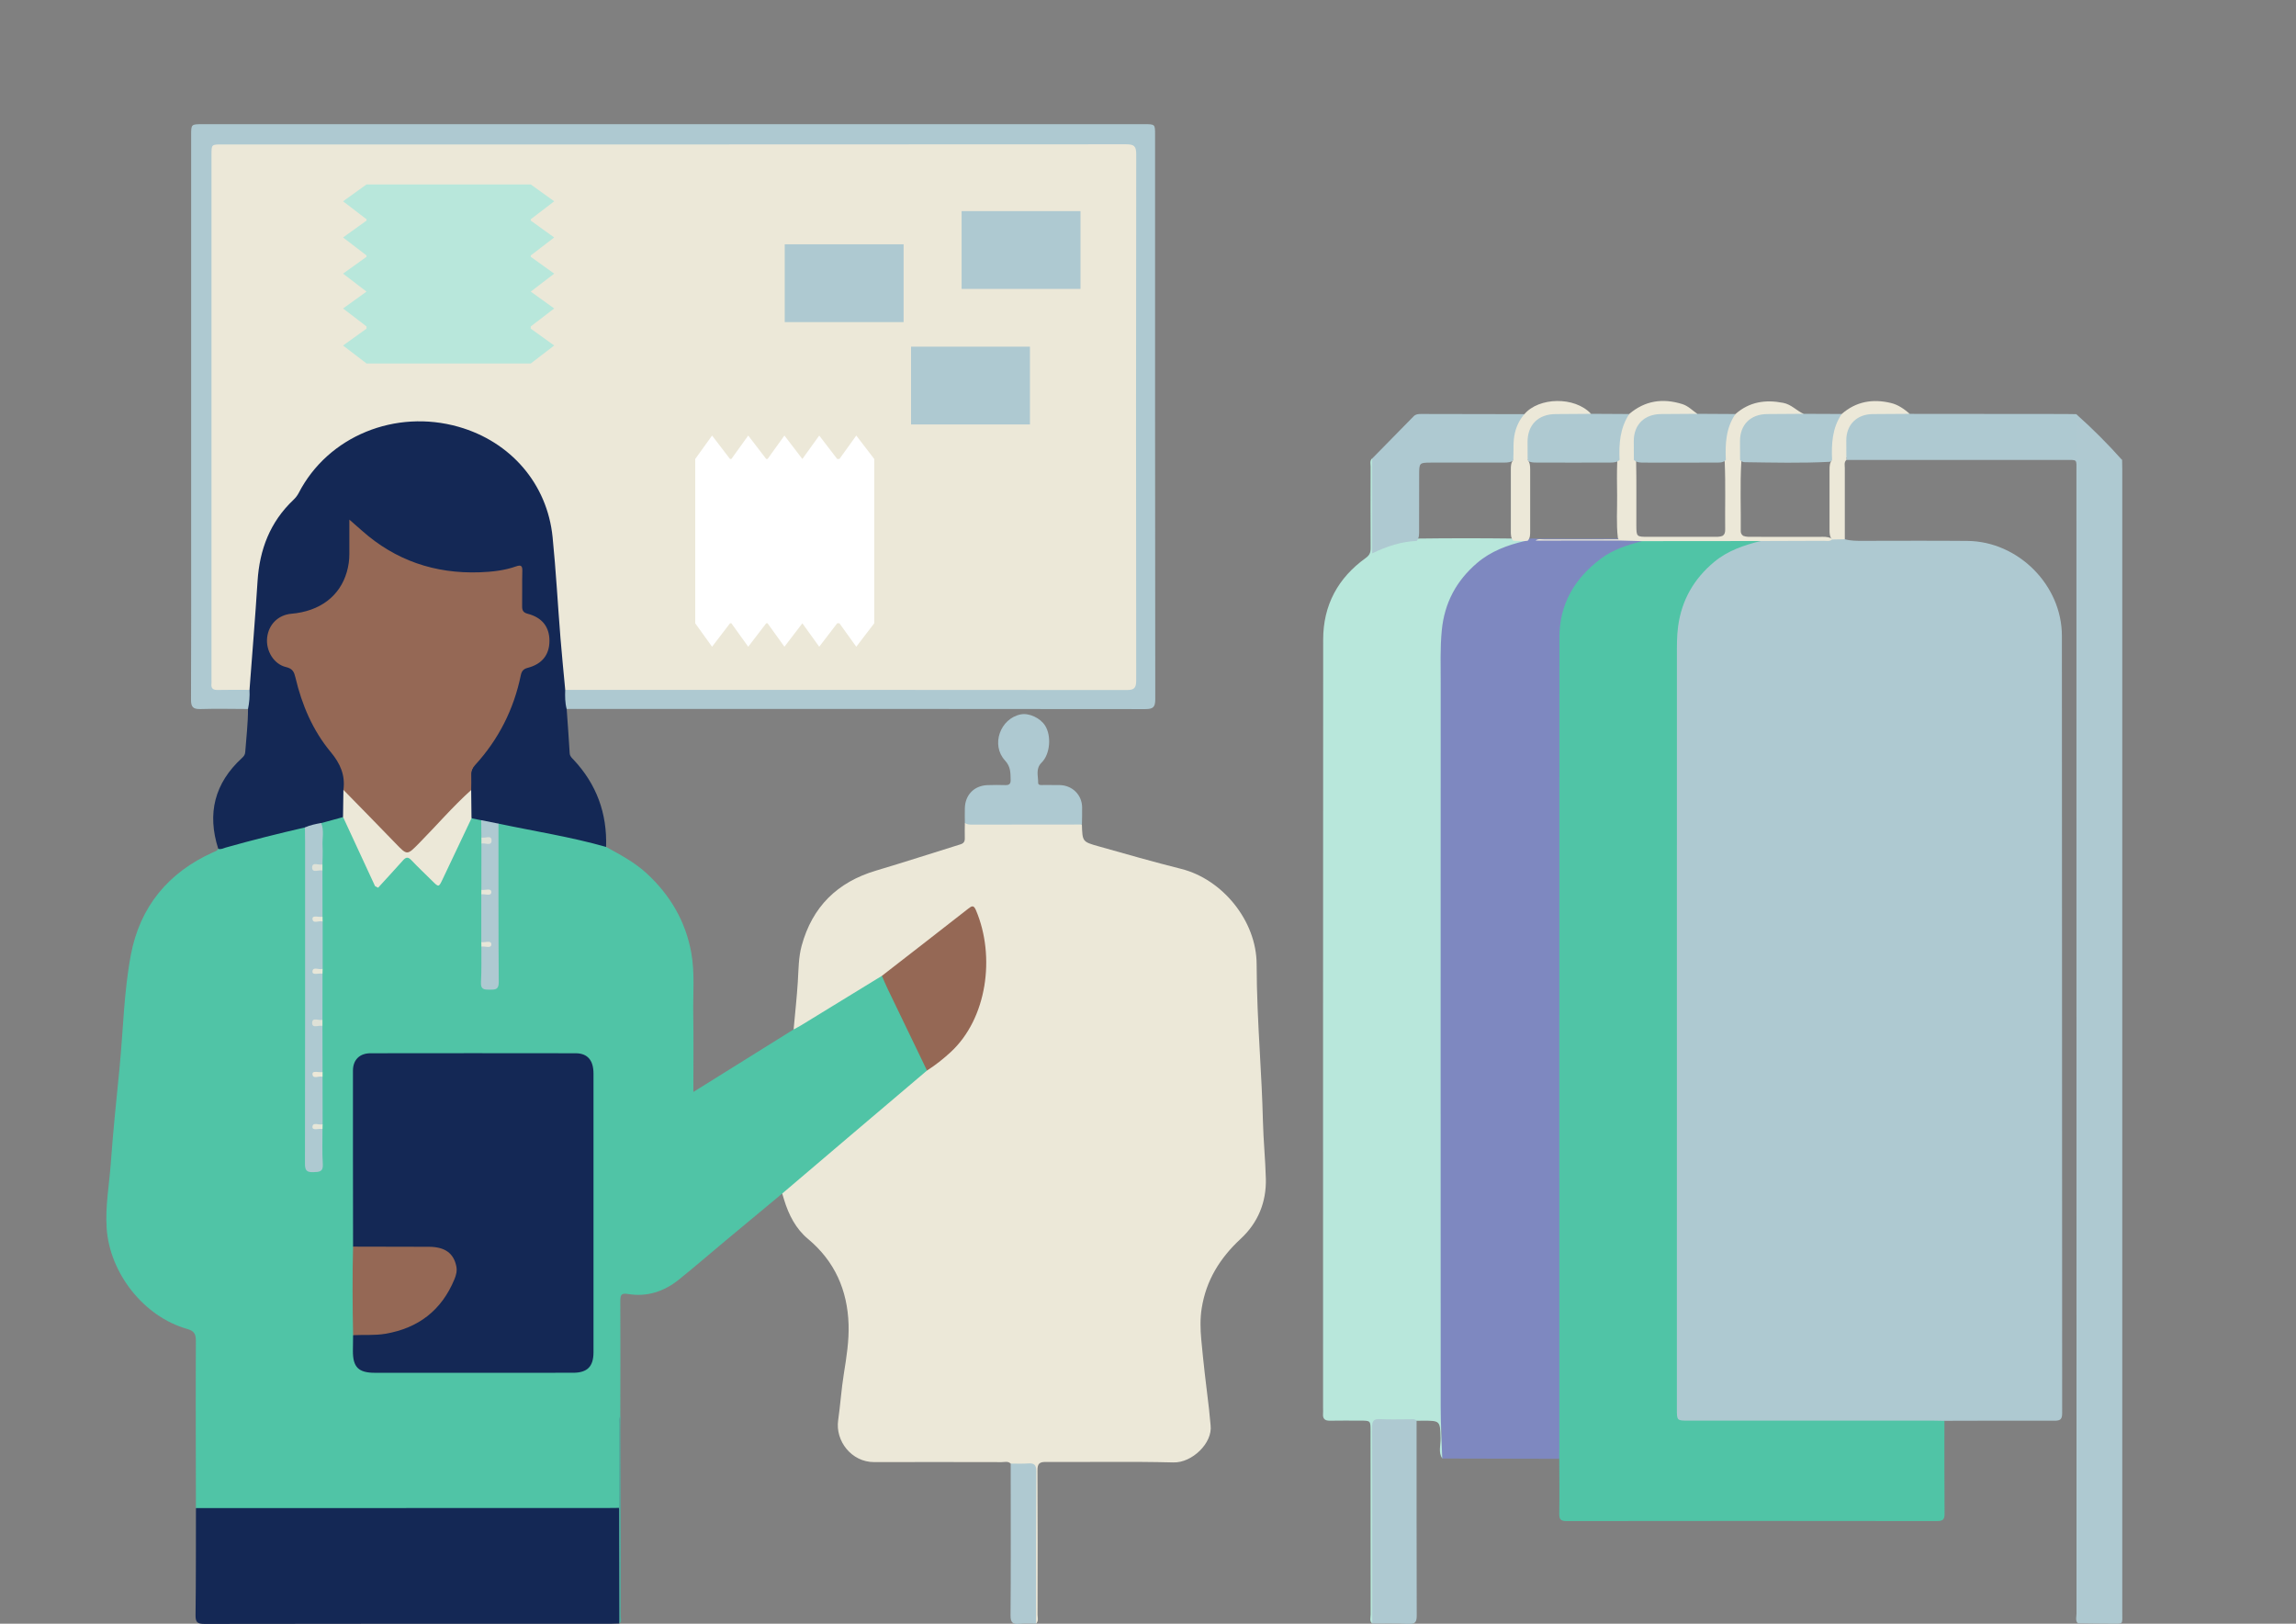 <?xml version="1.0" encoding="utf-8"?>
<!-- Generator: Adobe Illustrator 26.0.3, SVG Export Plug-In . SVG Version: 6.00 Build 0)  -->
<svg version="1.1" xmlns="http://www.w3.org/2000/svg" xmlns:xlink="http://www.w3.org/1999/xlink" x="0px" y="0px"
	 viewBox="0 0 841.89 595.28" enable-background="new 0 0 841.89 595.28" xml:space="preserve">
<rect x="0" y="0" width="841.89" height="595.28" fill="#808080" stroke="none"/>
<g id="Layer_1">
</g>
<g id="SVGs">
	<g>
		<path fill="#AEC9D1" d="M676.45,197.7c2.17,0.59,4.39,0.59,6.62,0.58c12.79-0.01,25.57-0.09,38.36,0.03
			c18.57,0.18,34.61,16.16,34.62,34.78c0.08,95,0.04,190,0.1,285c0,2.2-0.66,2.79-2.8,2.77c-13.46-0.06-26.93,0-40.39,0.03
			c-1.1,1.06-2.51,0.91-3.85,0.91c-29.93,0.02-59.87,0.03-89.8,0c-4.62,0-5.42-0.81-5.42-5.46c-0.04-22.28-0.01-44.55-0.02-66.83
			c0-70.99-0.01-141.98,0.01-212.97c0-11.46,3.6-21.48,12.08-29.49c5.54-5.23,12.22-8.06,19.63-9.37
			c7.24-0.45,14.48-0.08,21.72-0.21c1.44-0.02,2.9,0.13,4.32-0.32C673.29,196.84,674.95,196.56,676.45,197.7z"/>
		<path fill="#50C4A6" d="M222.22,310.49c5.24,2.87,10.51,5.64,14.97,9.77c8.6,7.95,14.22,17.58,16.29,29.06
			c1.34,7.43,0.59,15.04,0.72,22.57c0.16,9.18,0.04,18.37,0.04,28.44c12.64-7.88,24.7-15.4,36.76-22.92c2.33-2.88,5.8-4.1,8.79-6.02
			c6.75-4.32,13.61-8.48,20.46-12.64c1.03-0.62,1.99-1.61,3.41-1.26c3.46,6.8,6.99,13.57,10.18,20.5c1.66,3.6,3.49,7.12,5.19,10.7
			c0.54,1.13,1.27,2.19,1.25,3.52c-0.18,1.38-1.21,2.13-2.17,2.95c-15.51,13.09-31.09,26.08-46.59,39.17
			c-1.43,1.21-2.66,2.83-4.69,3.23c-6.92,5.75-13.85,11.5-20.76,17.26c-5.73,4.77-11.36,9.66-17.17,14.33
			c-5.44,4.37-11.71,6.41-18.7,5.24c-2.57-0.43-2.74,0.58-2.74,2.66c0.06,14.05,0.02,28.09,0,42.14c-0.44,9.75-0.05,19.5-0.2,29.25
			c-0.02,1.53,0.3,3.09-0.27,4.59c-1.17,0.92-2.56,0.79-3.9,0.79c-49.04,0.02-98.08,0.02-147.12,0c-1.43,0-2.94,0.2-4.13-0.91
			c-0.03-20.44-0.11-40.87-0.02-61.31c0.01-2.56-0.64-3.67-3.17-4.38c-15.94-4.51-28.45-20.49-29.54-36.96
			c-0.54-8.09,0.96-15.99,1.53-23.97c0.84-11.67,2.07-23.31,3.21-34.95c1.34-13.76,1.57-27.68,4.13-41.26
			c3.32-17.6,13.68-30.21,30.14-37.6c0.7-0.31,1.49-0.49,1.88-1.26c2.1-1.27,4.45-1.9,6.78-2.51c7.12-1.86,14.26-3.63,21.41-5.36
			c1.43-0.35,3.05-1.1,4.18,0.69c0.59,1.7,0.4,3.45,0.4,5.19c0.01,37.94,0.01,75.89,0.01,113.83c0,1.16-0.01,2.32,0.05,3.48
			c0.08,1.42,0.79,2.07,2.22,2.06c1.44-0.01,2.13-0.72,2.19-2.11c0.18-4.06-0.08-8.13,0.14-12.19c-0.01-0.74-0.03-1.48,0-2.21
			c-0.09-5.68-0.12-11.36,0-17.04c-0.01-0.73-0.02-1.46,0-2.19c-0.1-5.48-0.12-10.96,0-16.43c-0.04-0.91-0.04-1.82,0-2.73
			c-0.1-5.48-0.12-10.95,0-16.43c-0.02-0.73-0.02-1.46,0-2.19c-0.1-5.66-0.12-11.33,0-16.99c-0.01-0.73-0.02-1.46,0-2.19
			c-0.1-5.47-0.12-10.93,0-16.39c-0.02-0.89-0.06-1.79,0-2.68c-0.1-4.89-0.01-9.78-0.07-14.67c0.05-1.06,0.79-1.47,1.67-1.66
			c2.13-0.47,4.19-1.31,6.41-1.3c2.45,1.97,3.15,4.98,4.42,7.63c2.4,4.96,4.64,10,7.03,14.97c0.76,1.59,1.42,1.83,2.67,0.46
			c2.35-2.57,5.34-4.48,7.66-7.09c1.49-1.69,2.87-1.54,4.39,0.05c2.28,2.37,4.62,4.69,6.98,6.98c1.88,1.83,2.24,1.79,3.25-0.49
			c2.94-6.63,6.15-13.14,9.2-19.72c0.49-1.06,0.86-2.2,2.22-2.46c1.35-0.06,2.59,0.19,3.51,1.29c0.81,2,0.42,4.09,0.47,6.15
			c0.06,0.88,0.02,1.77,0.01,2.65c0.11,5.45,0.12,10.9,0,16.34c0.02,0.73,0.02,1.46,0,2.19c0.1,5.67,0.12,11.34,0,17.01
			c0.02,0.73,0.02,1.45,0,2.18c0.15,3.67,0,7.35,0.08,11.02c0.04,1.61-0.27,3.52,2.31,3.45c2.53-0.07,2.22-2,2.22-3.59
			c0.03-16.92,0.01-33.84,0.03-50.76c0-1.73-0.21-3.49,0.41-5.17c0.73-1.19,1.88-0.84,2.87-0.63c10.7,2.2,21.49,3.93,32.07,6.66
			C219.01,308.73,220.89,309.04,222.22,310.49z"/>
		<path fill="#ECE8D8" d="M323.37,357.76c-9.87,6.04-19.73,12.09-29.6,18.13c-0.9,0.55-1.85,1.02-2.77,1.53
			c0.53-5.83,1.17-11.65,1.54-17.49c0.28-4.42,0.24-8.89,1.4-13.17c3.88-14.31,13.1-23.38,27.31-27.59
			c10.34-3.07,20.6-6.42,30.91-9.61c1.24-0.38,1.65-1.06,1.61-2.31c-0.07-1.83,0.01-3.67,0.02-5.51c0.81-0.42,1.69-0.35,2.55-0.34
			c11.98,0.05,23.95-0.01,35.93,0.03c1.52,0,3.12-0.25,4.44,0.86c0.19,6.22,0.17,6.31,6,7.95c10.12,2.85,20.23,5.76,30.42,8.31
			c15.11,3.79,27.62,19.06,27.65,34.95c0.02,10.71,0.56,21.42,1.16,32.12c0.48,8.48,0.94,16.95,1.15,25.44
			c0.17,7.03,0.89,14.05,1.07,21.08c0.22,8.66-2.94,16.21-9.24,22.04c-7.59,7.03-12.68,15.23-14.29,25.5
			c-0.59,3.75-0.5,7.56-0.16,11.29c0.77,8.52,1.8,17.02,2.84,25.51c0.25,2.01,0.34,4.03,0.59,6.03c0.81,6.53-6.81,13.82-13.61,13.64
			c-15.59-0.4-31.2-0.08-46.8-0.18c-2.44-0.02-3.09,0.72-3.07,3.11c0.09,17.63,0.06,35.26,0.03,52.89c0,1.1,0.49,2.35-0.57,3.28
			c-1.2-1.4-0.9-3.11-0.9-4.72c-0.02-16.15-0.01-32.29-0.02-48.44c0-4.46-0.02-4.46-4.52-4.58c-1.35-0.04-2.73,0.06-3.85-0.93
			c-0.97-0.97-2.2-0.54-3.31-0.54c-15.58-0.03-31.16-0.05-46.74-0.01c-8.35,0.03-14.29-7.8-13.21-15.32
			c0.82-5.71,1.18-11.45,2.1-17.15c0.96-5.96,1.92-12.05,1.72-18.05c-0.41-12.44-5.02-23.1-14.9-31.32
			c-4.43-3.68-7.08-8.85-8.76-14.41c-0.22-0.74-0.44-1.47-0.67-2.21c8.33-7.08,16.65-14.17,24.98-21.25
			c9.36-7.95,18.73-15.9,28.1-23.84c0.47-1.4,1.71-2.06,2.8-2.83c11.17-7.9,16.65-18.85,17.99-32.32
			c0.73-7.41-0.48-14.41-2.82-21.32c-0.97-2.88-1.38-3.02-3.75-1.18c-8.86,6.87-17.74,13.72-26.6,20.58
			C326.27,356.37,325.25,357.85,323.37,357.76z"/>
		<path fill="#50C4A6" d="M645.57,198.35c-6.11,1.53-12.03,3.52-16.97,7.62c-7.45,6.18-11.97,13.99-13.28,23.67
			c-0.5,3.67-0.44,7.32-0.44,10.99c-0.01,91.97-0.01,183.94-0.01,275.91c0,4.29,0,4.29,4.26,4.29c29.92,0,59.85,0,89.77,0
			c1.36,0,2.71,0.04,4.07,0.07c0.01,11.32-0.04,22.64,0.06,33.96c0.02,2.13-0.51,2.79-2.73,2.79c-45.29-0.06-90.58-0.07-135.87,0
			c-2.25,0-2.73-0.69-2.69-2.79c0.11-6.67,0.02-13.35,0-20.02c-1.16-1.42-0.86-3.13-0.86-4.74c-0.03-13.75-0.01-27.49-0.01-41.24
			c0-84.81-0.05-169.61,0.04-254.42c0.02-15.68,7.83-26.72,21.58-33.77c3.03-1.55,6.38-2.23,9.68-3c6.84-0.36,13.68-0.12,20.53-0.15
			c6.46-0.04,12.91-0.09,19.37,0C643.26,197.52,644.58,197.27,645.57,198.35z"/>
		<path fill="#7E88C0" d="M602.06,198.39c-5.32,1.42-10.55,3.05-15.05,6.42c-9.63,7.22-15.21,16.68-15.22,28.85
			c-0.06,99.03-0.03,198.07-0.03,297.1c0,1.35-0.03,2.71-0.04,4.06c-14.29-0.03-28.58-0.07-42.88-0.1
			c-0.85-3.81,0.02-7.69-0.41-11.5c-2.69-23.6-0.74-47.28-1.11-70.92c-0.37-23.71-0.08-47.44-0.08-71.16c0-23.62,0-47.25,0-70.87
			c0-23.72,0-47.44,0-71.16c0-5.05,0.25-10.12,1.77-14.94c4.59-14.59,14.4-23.46,29.5-26.38c0.53-0.16,1.08-0.24,1.63-0.26
			c1.1-0.1,2.2-0.15,3.3-0.06c10.11,0.04,20.23,0.02,30.34,0C596.57,197.56,599.46,196.75,602.06,198.39z"/>
		<path fill="#B8E7DB" d="M559.07,198.36c-6.35,1.49-12.35,3.69-17.42,8.01c-7.64,6.51-12,14.65-12.98,24.7
			c-0.64,6.57-0.39,13.14-0.4,19.7c-0.03,88.38-0.04,176.75,0,265.13c0,6.27,0.37,12.55,0.57,18.82c-1.5-2.3-0.58-4.84-0.63-7.25
			c-0.15-6.64-0.05-6.64-6.75-6.62c-0.68,0-1.35,0.02-2.03,0.03c-1.79,0.64-3.65,0.24-5.48,0.37c-3.06,0.23-6.85-1.28-9,0.76
			c-2.18,2.08-0.82,5.9-0.83,8.94c-0.08,19.75-0.03,39.5-0.06,59.25c0,1.7,0.37,3.52-0.91,5.01c-1.08-0.93-0.56-2.18-0.56-3.27
			c-0.03-22.47-0.03-44.94-0.03-67.41c0-3.7,0-3.7-3.83-3.7c-3.68,0-7.36-0.06-11.04,0.02c-1.86,0.04-2.72-0.67-2.56-2.56
			c0.06-0.67,0.01-1.36,0.01-2.03c0-93.94-0.03-187.89,0.04-281.83c0.01-12.53,5.4-22.54,15.59-29.85c1.37-0.98,1.83-1.97,1.82-3.57
			c-0.05-9.98-0.04-19.95-0.01-29.93c0-1.01-0.4-2.15,0.54-3.02c1.16,1.18,0.86,2.7,0.87,4.11c0.03,8.67,0,17.34,0.02,26.01
			c0.01,3.13,0.11,3.21,3.09,2c4.06-1.64,8.26-2.6,12.64-2.73c11.66-0.15,23.31-0.15,34.96-0.01
			C556.23,197.49,557.83,197.1,559.07,198.36z"/>
		<path fill="#142855" d="M111.81,303.35c-9.72,2.25-19.41,4.66-29.01,7.37c-0.91,0.26-1.76,0.8-2.77,0.47
			c-4.16-12.94-1.36-24.07,8.69-33.29c0.67-0.62,1.13-1.18,1.2-2.15c0.38-5.28,1.03-10.53,1.02-15.83
			c-1.26-2.23,0.13-4.55-0.22-6.81c0.93-9.43,1.3-18.9,2.18-28.34c0.51-5.48,0.58-11.01,1.26-16.48c1.2-9.77,5.32-18.13,12.24-25.11
			c1.31-1.32,2.38-2.77,3.33-4.37c9.03-15.17,22.44-23.56,39.99-24.87c20.21-1.51,36,6.54,47.26,23.28
			c4.65,6.91,6.54,14.87,6.95,23.11c0.49,9.96,1.51,19.86,2.24,29.8c0.55,7.52,1.09,15.05,1.82,22.55c-0.29,2.41,0.73,4.86-0.2,7.25
			c0.38,5.4,0.79,10.8,1.1,16.2c0.06,1.14,0.8,1.73,1.43,2.4c8.44,9,12.33,19.68,11.92,31.97c-12.96-3.7-26.28-5.74-39.44-8.54
			c-2.32,0.64-4.39,0.03-6.33-1.25c-1.18-0.23-2.37-0.47-3.55-0.7c-1.66-3.16-0.56-6.55-0.79-9.82c-0.54-5.32,0.77-9.68,4.54-13.95
			c7.03-7.96,11.1-17.66,13.44-28.01c0.5-2.22,1.61-3.52,3.79-4.28c4.63-1.62,6.75-4.61,6.73-9.06c-0.01-4.42-2.11-7.34-6.83-8.98
			c-2.2-0.76-3.07-2.07-3.04-4.3c0.05-3.39,0.03-6.78,0-10.17c-0.02-3.13-0.08-3.13-3.12-2.46c-18.97,4.19-36.31,0.58-52-10.9
			c-0.7-0.52-1.41-1.03-2.02-1.66c-1.42-1.46-3.23-2.48-4.62-4.19c-0.26,5.25,0.33,10.42-0.6,15.56
			c-1.56,8.56-8.25,15.55-16.79,17.25c-1.61,0.32-3.24,0.56-4.87,0.8c-4.44,0.64-7.3,3.56-7.88,8.02c-0.53,4.07,1.81,8.5,5.74,9.75
			c2.95,0.93,4.03,2.75,4.72,5.52c2.58,10.38,7.08,19.9,14.02,28.09c2.43,2.87,3.69,5.8,3.31,9.5c-0.12,1.15,0.05,2.32,0.02,3.49
			c-0.23,3.13,0.93,6.37-0.87,9.35c-2.67,0.73-5.35,1.47-8.02,2.2C116.03,303.17,114.01,303.6,111.81,303.35z"/>
		<path fill="#AEC9D1" d="M207.78,259.92c-0.61-2.3-0.61-4.64-0.53-6.99c1.5-1.26,3.31-0.92,5.02-0.92
			c23.83-0.02,47.67-0.01,71.5-0.01c42.14,0,84.29,0,126.43,0c5.37,0,5.38-0.01,5.38-5.49c0-62.38,0-124.75,0-187.13
			c0-5.42-0.01-5.43-5.41-5.43c-108.61,0-217.21,0-325.82,0c-5.82,0-5.82,0-5.82,5.95c0,62.09,0,124.17,0,186.26
			c0,5.84,0,5.77,5.9,5.87c2.36,0.04,4.87-0.67,7.06,0.9c0.13,2.36-0.07,4.69-0.55,7c-5.81-0.01-11.63-0.16-17.44,0.02
			c-2.7,0.08-3.48-0.77-3.46-3.45c0.1-20.44,0.05-40.87,0.05-61.31c0-48.53,0-97.05,0-145.58c0-4.08,0-4.08,4.18-4.08
			c115.1,0,230.2,0,345.3,0c3.97,0,3.97,0,3.97,3.84c0,68.96-0.02,137.93,0.07,206.89c0,2.9-0.65,3.71-3.65,3.71
			c-69.47-0.09-138.93-0.07-208.4-0.07C210.3,259.89,209.04,259.91,207.78,259.92z"/>
		<path fill="#AEC9D1" d="M778.13,168.66c0.02,1.16,0.06,2.32,0.06,3.48c0,139.63,0,279.26,0,418.89c0,4.76,0.56,4.24-4.11,4.24
			c-4.06,0.01-8.13-0.08-12.19-0.13c-0.53-1.01-0.27-2.09-0.27-3.14c-0.01-140-0.01-280.01-0.01-420.01c0-4.05,0.16-4.22,4.22-4.29
			c2.81-0.04,5.62-0.01,8.43-0.01C775.63,167.71,776.95,167.88,778.13,168.66z"/>
		<path fill="#142855" d="M71.85,552.89c50.36-0.01,100.72-0.02,151.08-0.03c1.36,0,2.71-0.02,4.07-0.04
			c0.37,0.51,0.28,1.11,0.28,1.68c0,13.1,0,26.19,0,39.29c0,0.48,0.01,0.96-0.19,1.42c-0.97,0.03-1.93,0.08-2.9,0.08
			c-49.74,0-99.49-0.02-149.23,0.07c-2.66,0-3.29-0.68-3.26-3.29C71.87,579.01,71.82,565.95,71.85,552.89z"/>
		<path fill="#AEC9D1" d="M700.26,151.73c19,0.02,38,0.03,57,0.05c1.35,0,2.7,0.04,4.05,0.06c0.72,1.09,0.94,2.3,0.94,3.59
			c0.01,3,0.05,6-0.01,8.99c-0.07,3.71-0.33,3.94-3.96,3.94c-25.44,0-50.87,0-76.31,0c-1.55,0-3.09,0.03-4.64-0.02
			c-4.2-5.71-0.35-15.83,6.84-17C689.47,150.48,694.93,150.29,700.26,151.73z"/>
		<path fill="#AEC9D1" d="M503.17,595.23c-0.01-23.98,0.01-47.96-0.05-71.93c-0.01-2.16,0.41-3.16,2.85-3.03
			c3.66,0.21,7.35,0.04,11.02,0.06c0.84,0,1.77-0.25,2.44,0.55c0,23.77-0.02,47.54,0.05,71.32c0.01,2.3-0.43,3.28-2.98,3.15
			C512.07,595.12,507.62,595.25,503.17,595.23z"/>
		<path fill="#AEC9D1" d="M396.72,302.28c-13.38,0.01-26.77,0.02-40.15,0.04c-0.98,0-1.93-0.02-2.78-0.58c0-1.84-0.06-3.68,0-5.52
			c0.14-4.82,3.42-8.18,8.24-8.38c2.22-0.09,4.46-0.07,6.68-0.01c1.37,0.04,1.91-0.51,1.87-1.88c-0.06-2.57,0.06-4.85-2.07-7.15
			c-5.25-5.67-1.76-15.39,5.76-16.89c3.05-0.61,7.18,1.3,8.97,4.15c2.34,3.73,1.85,10.41-1.3,13.51c-2.3,2.26-1.23,4.88-1.28,7.37
			c-0.02,1.06,1.12,0.85,1.85,0.86c2.03,0.03,4.07-0.03,6.1,0.02c4.58,0.11,8.08,3.56,8.18,8.07
			C396.83,298.02,396.75,300.15,396.72,302.28z"/>
		<path fill="#AEC9D1" d="M503.74,167.5c4.87-4.95,9.75-9.9,14.6-14.87c0.76-0.78,1.66-0.86,2.65-0.86
			c12.66,0.03,25.31,0.05,37.97,0.07c0.25,0.72-0.09,1.32-0.45,1.88c-2.15,3.36-2.72,7.11-2.81,11.01
			c-0.03,1.39,0.28,2.95-1.28,3.87c-0.65,0.25-1.32,0.29-2,0.29c-15.03,0-30.07,0.06-45.1,0.1
			C506.01,168.99,504.37,169.36,503.74,167.5z"/>
		<path fill="#ECE8D8" d="M602.06,198.39c-2.73-0.08-5.47-0.15-8.2-0.23c-0.28-0.26-0.48-0.57-0.62-0.92
			c-0.63-5.2-0.21-10.43-0.28-15.65c-0.06-4.16-0.11-8.32,0.05-12.48c0.11-3.94-0.38-7.92,0.95-11.77c0.73-2.11,1.5-4.19,3.43-5.56
			c5.79-4.94,12.31-5.87,19.45-3.64c2.2,0.68,3.72,2.34,5.53,3.57c-0.95,1.13-2.27,0.91-3.49,0.93c-3.18,0.06-6.37-0.03-9.55,0.04
			c-5.95,0.13-9.32,3.51-9.39,9.38c-0.03,2.32,0.03,4.63-0.01,6.95c0.18,7.84,0.03,15.67,0.08,23.51c0.03,4.28,0.02,4.29,4.42,4.29
			c7.84,0.01,15.68,0.01,23.51,0c1.25,0,2.52,0.12,3.72-0.39c0.82-0.57,0.93-1.41,0.92-2.31c-0.09-8.22,0.19-16.43-0.16-24.65
			c-0.11-0.32-0.19-0.65-0.25-0.98c-0.28-3.56-0.41-7.12,0.55-10.6c0.65-2.34,1.6-4.54,3.63-6.08c5.1-4.5,10.97-5.38,17.5-4.11
			c3.02,0.59,4.91,2.87,7.49,4.04c-0.96,1.12-2.29,0.89-3.52,0.91c-3.29,0.06-6.59-0.06-9.88,0.05c-5.61,0.18-8.96,3.62-9.05,9.19
			c-0.04,2.13,0.11,4.26-0.16,6.39c-0.04,0.34-0.12,0.67-0.22,1c-0.52,8.5-0.11,17-0.21,25.49c-0.01,0.74,0.34,1.29,0.93,1.7
			c1.21,0.46,2.48,0.35,3.72,0.35c8.08,0.01,16.17-0.01,24.25,0.01c1.43,0,2.9-0.16,4.24,0.57c0.13,0.13,0.26,0.27,0.38,0.4
			c-0.92,0.79-2.03,0.47-3.07,0.48c-7.73,0.05-15.46,0.06-23.2,0.08C631.07,198.36,616.57,198.38,602.06,198.39z"/>
		<path fill="#AEC9D1" d="M638.05,168.62c-0.01-2.32-0.04-4.63-0.03-6.95c0.01-6.02,3.89-9.83,10-9.87
			c4.44-0.03,8.88-0.06,13.32-0.09c4.65,0.02,9.31,0.04,13.96,0.06c0.59,0.87,0.16,1.68-0.27,2.4c-2.04,3.41-2.49,7.15-2.45,11.02
			c0.01,1.38,0.27,2.92-1.16,3.91c-0.18,0.08-0.36,0.2-0.54,0.21c-10.34,0.54-20.69,0.28-31.03,0.14
			C639.16,169.45,638.51,169.19,638.05,168.62z"/>
		<path fill="#AEC9D1" d="M599.1,168.61c-0.01-2.32-0.04-4.63-0.03-6.95c0.02-6.01,3.9-9.82,10.01-9.86
			c4.44-0.03,8.88-0.06,13.31-0.09c4.65,0.03,9.31,0.05,13.96,0.08c-3.51,5.12-3.78,10.92-3.53,16.83
			c-1.06,1.12-2.48,0.96-3.81,0.97c-8.7,0.04-17.39,0.03-26.09,0.01C601.57,169.6,600.19,169.64,599.1,168.61z"/>
		<path fill="#AEC9D1" d="M597.4,151.79c-3.38,5.14-3.82,10.91-3.54,16.82c-0.91,0.87-2.07,0.97-3.24,0.97
			c-9.15,0.04-18.3,0.04-27.45,0c-0.96,0-1.93-0.06-2.81-0.54c-4.59-7.65,0.51-17.78,9.27-18.02c4.58-0.12,9.25-0.84,13.78,0.69
			C588.07,151.74,592.73,151.76,597.4,151.79z"/>
		<path fill="#AFC9D1" d="M370.6,536.58c2.12-0.01,4.26,0.1,6.37-0.06c2.19-0.16,3.02,0.45,3.01,2.85
			c-0.11,18.63-0.08,37.25-0.09,55.88c-2.03,0.01-4.07-0.13-6.08,0.08c-2.49,0.25-3.3-0.5-3.27-3.15
			c0.14-14.77,0.07-29.54,0.07-44.31C370.61,544.11,370.6,540.34,370.6,536.58z"/>
		<path fill="#AEC9D1" d="M503.74,167.5c0.96,1,2.19,0.56,3.3,0.56c15.95,0.03,31.9,0.02,47.85,0.02c0.17,0.4,0.07,0.71-0.3,0.94
			c-1.35,0.71-2.82,0.55-4.26,0.56c-8.6,0.02-17.19,0-25.79,0.02c-4.05,0.01-4.16,0.13-4.17,4.28c-0.02,6.76,0.01,13.52-0.02,20.28
			c-0.01,1.43,0.16,2.93-0.89,4.15c-5.64,0.24-10.9,1.94-16.32,4.57c0-11.88,0-23.34,0-34.79
			C503.35,167.89,503.55,167.69,503.74,167.5z"/>
		<path fill="#AFC9D1" d="M677.02,168.08c26.93,0,53.86-0.04,80.79,0.06c2.77,0.01,3.72-0.69,3.56-3.52
			c-0.24-4.25-0.06-8.52-0.06-12.78c5.94,5.28,11.55,10.89,16.83,16.82c-4.65,0-9.3,0.06-13.95-0.03c-1.8-0.04-2.48,0.62-2.31,2.37
			c0.08,0.77,0.01,1.55,0.01,2.32c0,140.61,0,281.22,0,421.83c-0.99-1.09-0.48-2.41-0.48-3.6c-0.03-139.55-0.02-279.11-0.03-418.66
			c0-4.71,0.52-4.25-4.13-4.26c-26.74-0.01-53.47-0.01-80.21-0.01c-0.14-0.12-0.19-0.23-0.14-0.36
			C676.93,168.14,676.97,168.08,677.02,168.08z"/>
		<path fill="#ECE8D8" d="M554.91,168.61c0-0.18,0-0.35-0.01-0.53c0.17-3.14-0.17-6.31,0.59-9.42c0.63-2.57,1.75-4.84,3.47-6.82
			c5.23-6.19,18.38-6.64,24.45-0.12c-4.33,0.03-8.67,0.07-13,0.09c-6.34,0.03-10.28,3.89-10.29,10.16
			c-0.01,2.22,0.02,4.43,0.03,6.65c0.89,1.03,0.92,2.29,0.93,3.55c0.02,7.51,0.03,15.03,0,22.54c-0.01,1.24,0.05,2.53-0.92,3.54
			c-0.36,0.04-0.72,0.08-1.08,0.12c-1.39-0.04-2.79-0.08-4.18-0.12c-0.96-1.01-0.9-2.3-0.91-3.54c-0.03-7.51-0.03-15.03,0-22.54
			C553.98,170.9,554.02,169.64,554.91,168.61z"/>
		<path fill="#ECE8D8" d="M677.02,168.08c-0.01,0.18,0,0.36,0.01,0.54c-0.94,0.86-0.57,1.99-0.58,3.01
			c-0.02,8.69-0.01,17.38,0,26.07c-1.54,0.03-3.08,0.06-4.62,0.09c0,0-0.07-0.08-0.07-0.08c-0.93-1.02-0.91-2.3-0.91-3.55
			c-0.03-7.33-0.03-14.66,0-21.99c0-1.26,0.04-2.52,0.93-3.56c-0.25-5.91,0.03-11.71,3.53-16.83c5.28-4.62,11.38-5.63,18.04-4.04
			c2.69,0.64,4.86,2.23,6.92,3.98c-4.54,0.03-9.08,0.04-13.62,0.09c-5.8,0.06-9.65,3.88-9.66,9.61
			C676.97,163.64,677,165.86,677.02,168.08z"/>
		<path fill="#50AB9D" d="M227.09,595.21c-0.03-14.13-0.06-28.25-0.09-42.38c0-10.2-0.01-20.4,0.02-30.59
			c0-1.02-0.35-2.13,0.45-3.05c0.05,15.95,0.11,31.91,0.15,47.86c0.02,8.51,0.02,17.02-0.02,25.53
			C227.6,593.45,228.14,594.51,227.09,595.21z"/>
		<path fill="#142855" d="M129.46,457.03c-0.02-21.5-0.07-43.01-0.04-64.51c0-3.95,2.44-6.37,6.39-6.38
			c25.09-0.04,50.19-0.04,75.28,0c4.36,0.01,6.53,2.59,6.53,7.45c0.01,32.55,0,65.09,0,97.64c0,1.55,0.01,3.1,0,4.65
			c-0.03,5.13-2.28,7.39-7.49,7.4c-8.72,0.02-17.44,0.01-26.16,0.01c-15.5,0-31.01,0-46.51,0c-6,0-8.07-2.06-8.06-7.97
			c0-1.94,0.05-3.87,0.07-5.81c1.91-1.4,4.12-0.71,6.19-0.78c9.28-0.3,17.48-3.18,23.95-10.06c3-3.2,5.53-6.75,6.61-11.11
			c1.1-4.43-1.19-8.17-5.62-9.25c-1.7-0.41-3.43-0.55-5.18-0.54c-7.36,0.01-14.71,0.02-22.07-0.01
			C132.03,457.75,130.62,458.03,129.46,457.03z"/>
		<path fill="#956855" d="M323.37,357.76c10.55-8.19,21.12-16.37,31.64-24.61c1.37-1.08,2.02-1.39,2.85,0.55
			c7.22,16.99,4.04,39.74-9.26,52.01c-2.7,2.49-5.58,4.78-8.69,6.76c-4.81-9.98-9.64-19.96-14.44-29.96
			C324.72,360.96,324.07,359.35,323.37,357.76z"/>
		<path fill="#956855" d="M129.46,457.03c9.27,0.02,18.55,0.01,27.82,0.06c5.9,0.03,9.06,2.38,10.04,7.14
			c0.35,1.72-0.07,3.27-0.69,4.77c-4.7,11.37-13.21,17.92-25.31,19.98c-3.94,0.67-7.9,0.31-11.84,0.52
			C129.25,478.68,129.19,467.85,129.46,457.03z"/>
		<path fill="#AEC9D1" d="M111.81,303.35c1.9-0.86,3.93-1.26,5.96-1.63c1.16,2.78,0.35,5.69,0.51,8.53
			c0.13,2.21-0.02,4.44-0.04,6.66c-0.61,0.79-1.77,0.43-2.48,1.14c0.71,0.71,1.87,0.34,2.48,1.14c0.01,5.63,0.01,11.26,0.02,16.9
			c-0.49,0.62-1.3,0.52-1.97,0.86c0.71,0.31,1.53,0.24,2.02,0.89c0,5.8,0,11.59,0,17.39c-0.49,0.65-1.31,0.58-2.02,0.89
			c0.67,0.34,1.48,0.24,1.97,0.86c-0.01,5.63-0.01,11.26-0.02,16.9c-0.61,0.79-1.77,0.43-2.48,1.14c0.71,0.71,1.87,0.34,2.48,1.14
			c0.01,5.63,0.02,11.26,0.03,16.88c-0.52,0.57-1.25,0.67-2.2,0.78c0.89,0.42,1.7,0.33,2.2,0.96c0.01,5.81,0.02,11.61,0.03,17.42
			c-0.49,0.65-1.31,0.58-2.02,0.89c0.67,0.34,1.48,0.24,1.97,0.86c0.02,4.25-0.16,8.52,0.12,12.76c0.2,2.93-1.27,2.94-3.45,3.02
			c-2.38,0.09-3.11-0.6-3.1-3.05c0.08-39.46,0.05-78.91,0.05-118.37C111.88,306.64,111.83,305,111.81,303.35z"/>
		<path fill="#ECE8D8" d="M172.77,289.63c0.04,3.46,0.08,6.91,0.12,10.37c-3.52,7.42-7.03,14.83-10.55,22.25
			c-1.46,3.09-1.45,3.09-3.9,0.66c-2.54-2.52-5.16-4.98-7.62-7.58c-1.15-1.21-1.94-1.15-3,0.04c-3.02,3.39-6.11,6.72-9.17,10.08
			c-0.37-0.19-0.75-0.38-1.12-0.57c-3.92-8.46-7.83-16.91-11.75-25.37c0.05-3.31,0.09-6.62,0.14-9.93c1.53-0.22,2.22,1.03,3.04,1.88
			c6.14,6.41,12.22,12.88,18.52,19.15c1.45,1.44,2.26,1.45,3.72,0.05c6.39-6.18,12.02-13.08,18.53-19.14
			C170.61,290.71,171.25,289.43,172.77,289.63z"/>
		<path fill="#AEC9D1" d="M176.45,300.7c2.11,0.42,4.22,0.84,6.33,1.25c0.01,19.37-0.04,38.75,0.1,58.12
			c0.02,2.87-1.39,2.75-3.38,2.76c-1.97,0.01-3.29-0.07-3.14-2.71c0.25-4.35,0.12-8.71,0.15-13.07c0.5-0.6,1.31-0.49,1.98-0.83
			c-0.7-0.32-1.51-0.23-2.01-0.84c0-5.83,0-11.66,0-17.49c0.53-0.56,1.26-0.64,2.18-0.75c-0.84-0.43-1.65-0.32-2.15-0.92
			c0-5.65,0.01-11.3,0.01-16.95c0.63-0.72,1.65-0.49,2.6-1.09c-0.81-0.69-1.99-0.37-2.6-1.13
			C176.5,304.93,176.47,302.82,176.45,300.7z"/>
		<path fill="#DEE1D7" d="M176.52,307.05c1.3,0.38,3.73-1.09,3.73,1.11c0,2.2-2.44,0.73-3.73,1.11
			C176.52,308.53,176.52,307.79,176.52,307.05z"/>
		<path fill="#DEE1D7" d="M118.24,376.14c-1.31-0.43-3.79,1.08-3.79-1.14c0-2.21,2.49-0.71,3.79-1.14
			C118.24,374.62,118.24,375.38,118.24,376.14z"/>
		<path fill="#DEE1D7" d="M118.24,319.18c-1.31-0.43-3.79,1.08-3.79-1.14c0-2.21,2.49-0.71,3.79-1.14
			C118.24,317.66,118.24,318.42,118.24,319.18z"/>
		<path fill="#E7E6D8" d="M176.51,326.23c1.28,0.3,3.65-0.85,3.64,0.85c-0.01,1.65-2.38,0.54-3.67,0.81
			C176.49,327.34,176.5,326.78,176.51,326.23z"/>
		<path fill="#E7E6D8" d="M118.31,337.83c-1.29-0.43-3.69,1.02-3.73-1c-0.03-1.46,2.4-0.44,3.69-0.75
			C118.27,336.66,118.29,337.24,118.31,337.83z"/>
		<path fill="#E7E6D8" d="M176.48,345.39c1.3,0.27,3.67-0.83,3.67,0.81c0.01,1.7-2.36,0.56-3.64,0.85
			C176.5,346.5,176.49,345.94,176.48,345.39z"/>
		<path fill="#E7E6D8" d="M118.26,356.97c-1.29-0.31-3.72,0.71-3.69-0.75c0.05-2.01,2.44-0.57,3.73-1
			C118.29,355.8,118.27,356.38,118.26,356.97z"/>
		<path fill="#ECE8D8" d="M118.28,394.76c-1.28-0.44-3.66,1.05-3.7-1.01c-0.03-1.42,2.41-0.42,3.7-0.73
			C118.28,393.6,118.28,394.18,118.28,394.76z"/>
		<path fill="#E7E6D8" d="M118.26,413.93c-1.29-0.31-3.72,0.71-3.69-0.75c0.05-2.01,2.44-0.57,3.73-1
			C118.29,412.76,118.27,413.35,118.26,413.93z"/>
		<path fill="#ECE8D8" d="M563.08,198.19c0.92-0.79,2.03-0.45,3.05-0.45c9.24-0.02,18.48-0.01,27.72-0.01
			c0,0.14,0.01,0.29,0.01,0.43C583.6,198.17,573.34,198.18,563.08,198.19z"/>
		<path fill="#ECE8D8" d="M91.49,252.92c-3.88,0-7.75-0.07-11.63,0.03c-1.77,0.05-2.53-0.58-2.32-2.35
			c0.05-0.48,0.01-0.97,0.01-1.45c0-64.12,0-128.24,0-192.36c0-3.83,0-3.83,3.71-3.83c110.55,0,221.09,0.01,331.64-0.06
			c2.88,0,3.74,0.62,3.73,3.65c-0.1,64.31-0.09,128.63-0.01,192.94c0,2.85-0.83,3.5-3.58,3.49c-68.59-0.07-137.19-0.06-205.78-0.05
			c-0.59-6.35-1.24-12.69-1.75-19.04c-0.99-12.33-1.65-24.7-2.89-37c-1.96-19.49-15.34-34.97-34.5-40.42
			c-23.02-6.55-47.79,3.29-58.63,24.33c-0.48,0.92-1.18,1.78-1.94,2.5c-8.53,8.09-12.37,18.16-13.11,29.73
			C93.6,226.33,92.49,239.62,91.49,252.92z"/>
		<path fill="#956855" d="M172.77,289.63c-6.77,6.09-12.69,13.01-19.07,19.47c-4.46,4.52-4.34,4.56-8.74,0
			c-6.3-6.54-12.68-13.01-19.03-19.51c0.7-5.39-1.12-9.62-4.66-13.88c-6.57-7.89-10.57-17.26-12.93-27.28
			c-0.46-1.96-0.98-3.3-3.44-3.87c-4.55-1.05-7.47-6.05-6.95-10.78c0.54-4.87,4.08-8.35,8.89-8.77c10.43-0.9,17.78-6.42,20.34-15.36
			c0.61-2.13,0.93-4.34,0.92-6.57c-0.01-4.06,0-8.13,0-12.58c1.69,1.48,3.15,2.75,4.6,4.03c12.31,10.96,26.81,15.85,43.15,15.28
			c4.51-0.16,9.07-0.64,13.4-2.17c1.85-0.65,2.32-0.19,2.27,1.72c-0.12,4.26,0.01,8.52-0.07,12.78c-0.03,1.57,0.33,2.42,2.03,2.87
			c5.32,1.38,7.99,4.82,7.99,9.93c0,5.1-2.71,8.54-8.01,9.91c-1.56,0.4-2.19,1.23-2.5,2.73c-2.58,12.5-8.15,23.49-16.76,32.91
			c-0.99,1.08-1.47,2.17-1.41,3.63C172.86,285.95,172.79,287.79,172.77,289.63z"/>
		<path fill="#ECE8D8" d="M638.05,168.68c0,9.68,0,19.36-0.01,29.03c-0.73-0.56-0.57-1.37-0.57-2.12c-0.01-8.26-0.01-16.53,0-24.79
			C637.47,170.05,637.31,169.23,638.05,168.68z"/>
		<path fill="#ECE8D8" d="M632.78,197.69c0.01-9.67,0.03-19.34,0.04-29.01c0.74,0.56,0.58,1.37,0.58,2.12
			c0.01,8.27,0.01,16.53,0,24.8C633.39,196.34,633.57,197.17,632.78,197.69z"/>
		<rect x="352.6" y="77.4" fill="#AEC9D1" width="43.59" height="28.52"/>
		<rect x="287.74" y="89.57" fill="#AEC9D1" width="43.59" height="28.52"/>
		<rect x="334.06" y="127.09" fill="#AEC9D1" width="43.59" height="28.52"/>
		<polygon fill="#B8E7DB" points="203.21,87.06 194.62,80.88 194.62,80.38 203.21,73.8 194.62,67.62 134.39,67.62 125.79,73.8 
			134.39,80.38 134.39,80.88 125.79,87.06 134.39,93.65 134.39,94.15 125.79,100.32 134.39,106.91 125.79,113.09 134.39,119.67 
			134.39,120.49 125.79,126.67 134.39,133.26 194.62,133.26 203.21,126.67 194.62,120.49 194.62,119.67 203.21,113.09 
			194.62,106.91 203.21,100.32 194.62,94.15 194.62,93.65 		"/>
		<polygon fill="#FFFFFF" points="274.36,159.68 268.18,168.27 267.68,168.27 261.1,159.68 254.92,168.27 254.92,228.51 
			261.1,237.1 267.68,228.51 268.18,228.51 274.36,237.1 280.95,228.51 281.45,228.51 287.63,237.1 294.21,228.51 300.39,237.1 
			306.98,228.51 307.8,228.51 313.98,237.1 320.56,228.51 320.56,168.27 313.98,159.68 307.8,168.27 306.98,168.27 300.39,159.68 
			294.21,168.27 287.63,159.68 281.45,168.27 280.95,168.27 		"/>
	</g>
</g>
</svg>

